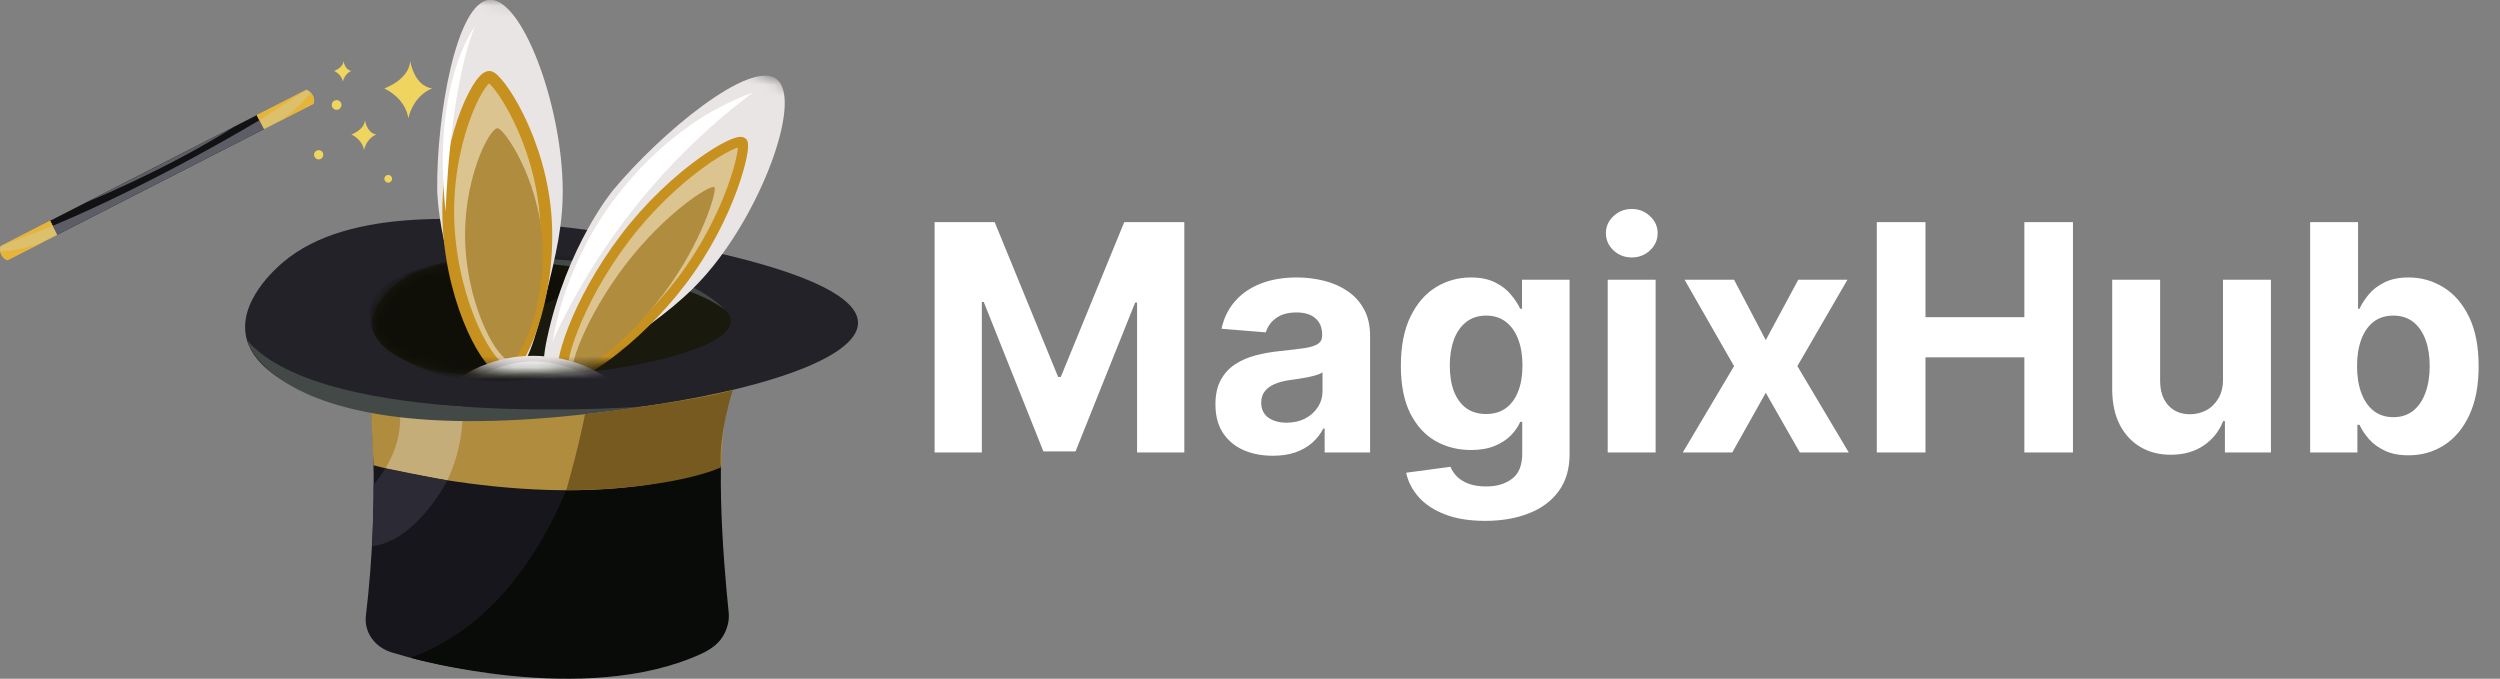 <?xml version="1.0" encoding="UTF-8"?>
<svg xmlns="http://www.w3.org/2000/svg" width="221" height="60" viewBox="0 0 221 60" fill="none">
  <rect x="0" y="0" width="221" height="60" fill="#808080" stroke="none"/>
  <path d="M60.671 27.083C62.774 26.965 64.467 28.615 64.213 30.518C63.864 33.14 63.608 35.953 63.497 38.938C63.285 44.678 63.655 49.875 64.283 54.395C64.486 55.853 63.529 57.232 61.996 57.694C58.476 58.754 53.545 59.786 47.623 59.696C42.329 59.616 37.895 58.665 34.623 57.673C33.123 57.219 32.176 55.876 32.344 54.445C32.937 49.42 33.22 43.775 32.903 37.625C32.8 35.63 32.641 33.702 32.436 31.846C32.246 30.12 33.673 28.599 35.574 28.492C43.94 28.023 52.306 27.553 60.671 27.083Z" fill="#17161C"></path>
  <path d="M52.53 35.26C52.53 35.26 49.463 53.431 36.277 58.14C36.277 58.14 51.661 62.547 62.001 57.794C63.634 57.043 64.566 55.625 64.415 54.151C63.937 49.518 63.033 38.612 64.605 34.522C66.626 29.267 52.53 35.26 52.53 35.26Z" fill="#080B08"></path>
  <path d="M32.736 35.047L33.022 41.133C33.022 41.133 51.233 46.097 63.785 41.133C63.785 41.133 63.733 36.964 64.78 34.467C65.827 31.97 32.736 35.047 32.736 35.047Z" fill="#B08C3E"></path>
  <path d="M75.849 28.536C75.855 35 38.842 40.113 26.962 34.641C25.66 34.042 22.572 32.62 21.829 30.062C20.86 26.729 24.502 23.624 25.006 23.194C30.919 18.152 42.073 19.279 48.717 19.951C56.754 20.763 75.845 23.894 75.849 28.536Z" fill="#232228"></path>
  <path d="M35.273 35.595L40.895 35.977C40.924 36.857 40.876 37.907 40.65 39.077C40.393 40.411 39.974 41.55 39.555 42.459L34.075 41.395C34.462 40.764 34.893 39.901 35.15 38.839C35.471 37.515 35.402 36.382 35.273 35.595Z" fill="#C5AD7A"></path>
  <path d="M64.605 28.377C64.608 32.159 42.957 35.149 36.008 31.949C35.246 31.598 33.44 30.766 33.005 29.27C32.438 27.321 34.568 25.504 34.864 25.252C38.323 22.303 44.847 22.962 48.733 23.355C53.435 23.83 64.602 25.662 64.605 28.377Z" fill="#19190D"></path>
  <path d="M56.775 35.941C56.775 35.941 28.673 38.076 21.829 30.062C21.829 30.062 24.502 40.865 56.775 35.941Z" fill="#434947"></path>
  <mask id="mask0_106_57" style="mask-type:luminance" maskUnits="userSpaceOnUse" x="32" y="23" width="33" height="11">
    <path d="M64.605 28.377C64.608 32.159 42.957 35.149 36.008 31.949C35.246 31.598 33.44 30.766 33.005 29.27C32.438 27.321 34.568 25.504 34.864 25.252C38.323 22.303 44.847 22.962 48.733 23.355C53.435 23.83 64.602 25.662 64.605 28.377Z" fill="white"></path>
  </mask>
  <g mask="url(#mask0_106_57)">
    <path d="M55.561 23.957C48.475 26.067 44.226 28.822 44.726 30.798C44.831 31.212 45.323 32.301 48.77 33.184C46.384 33.722 44.38 33.747 43.094 33.688C41.574 33.617 38.728 33.457 36.006 31.97C34.953 31.396 33.336 30.513 32.828 28.918C32.799 28.826 32.474 27.751 32.884 26.718C34.346 23.032 44.117 22.466 44.805 22.431C47.016 22.32 50.917 22.386 55.561 23.957Z" fill="#0F0F08"></path>
  </g>
  <path d="M43.339 23.003C43.339 23.046 44.769 22.993 47.25 23.194C48.571 23.301 49.557 23.429 50.672 23.576C52.306 23.79 53.718 23.975 55.561 24.339C56.986 24.62 58.897 25.053 60.694 25.674C61.347 25.9 62.08 26.184 62.894 26.628C63.424 26.917 63.835 27.191 64.116 27.392C63.112 26.44 62.114 25.841 61.427 25.484C59.855 24.666 58.402 24.331 56.783 23.957C55.47 23.655 54.361 23.483 53.606 23.385C52.751 23.258 51.581 23.108 50.184 23.004C46.454 22.725 43.338 22.94 43.339 23.003Z" fill="#434947"></path>
  <path d="M64.78 34.467C64.78 34.467 63.483 38.458 63.727 41.319C63.727 41.319 59.706 43.258 50.056 43.338C50.056 43.338 51.057 39.922 51.72 36.614C51.72 36.614 61.916 35.404 64.78 34.467Z" fill="#765A20"></path>
  <path d="M39.554 42.459C39.554 42.459 36.841 47.806 32.91 48.283L33.027 43.942L33.034 42.845C33.034 42.845 33.792 41.887 34.075 41.395C34.075 41.395 38.086 42.243 39.554 42.459Z" fill="#2B2A35"></path>
  <path d="M22.706 10.173L4.428 19.518L5.061 20.755L23.339 11.41L22.706 10.173Z" fill="#121214"></path>
  <path d="M22.934 10.622C22.934 10.622 13.842 16.121 4.655 19.965L5.06 20.756L23.338 11.412L22.934 10.622Z" fill="#5D5D66"></path>
  <path d="M5.06 20.756L0.662 23.004C0.566 22.966 0.34 22.862 0.175 22.617C-0.078 22.243 0.012 21.837 0.029 21.767C1.495 21.018 2.961 20.268 4.427 19.519L5.06 20.756Z" fill="#DCC06C"></path>
  <path d="M4.655 19.965L0.029 21.767L4.427 19.519L4.655 19.965Z" fill="#E5B439"></path>
  <path d="M5.06 20.756C4.383 21.151 3.434 21.607 2.24 21.909C1.406 22.119 0.653 22.202 0.034 22.227C0.052 22.333 0.126 22.68 0.431 22.891C0.511 22.946 0.591 22.981 0.662 23.004C2.128 22.255 3.594 21.505 5.06 20.756Z" fill="#E5B439"></path>
  <path d="M23.332 11.416L27.73 9.168C27.755 9.068 27.802 8.824 27.701 8.547C27.546 8.123 27.164 7.959 27.097 7.931C25.631 8.68 24.165 9.43 22.699 10.179L23.332 11.416Z" fill="#DCC06C"></path>
  <path d="M22.927 10.625L27.097 7.931L22.699 10.179L22.927 10.625Z" fill="#E5B439"></path>
  <path d="M23.332 11.416C24.048 11.099 24.974 10.597 25.917 9.805C26.576 9.252 27.084 8.691 27.468 8.204C27.543 8.28 27.781 8.543 27.773 8.914C27.771 9.012 27.753 9.097 27.73 9.168C26.264 9.917 24.798 10.666 23.332 11.416Z" fill="#E5B439"></path>
  <path d="M7.634 17.88C7.634 17.88 14.673 15.033 20.736 11.182L7.634 17.88Z" fill="#5D5D66"></path>
  <path d="M33.976 7.814C33.976 7.814 36.139 7.068 36.266 5.396C36.266 5.396 36.584 7.587 38.206 7.818C38.206 7.818 36.624 8.303 36.091 10.466C36.091 10.466 36.011 8.852 33.976 7.814Z" fill="#EFD460"></path>
  <path d="M29.541 6.269C29.541 6.269 30.321 6 30.367 5.396C30.367 5.396 30.482 6.187 31.067 6.27C31.067 6.27 30.496 6.445 30.304 7.226C30.304 7.226 30.275 6.644 29.541 6.269Z" fill="#EFD460"></path>
  <path d="M31.067 11.888C31.067 11.888 32.196 11.499 32.263 10.625C32.263 10.625 32.429 11.77 33.276 11.89C33.276 11.89 32.45 12.144 32.171 13.273C32.171 13.273 32.13 12.43 31.067 11.888Z" fill="#EFD460"></path>
  <path d="M28.58 13.682C28.58 13.907 28.397 14.09 28.172 14.09C27.946 14.09 27.763 13.907 27.763 13.682C27.763 13.456 27.946 13.273 28.172 13.273C28.397 13.273 28.58 13.456 28.58 13.682Z" fill="#EFD460"></path>
  <path d="M34.661 15.808C34.661 15.997 34.508 16.15 34.319 16.15C34.13 16.15 33.977 15.997 33.977 15.808C33.977 15.619 34.13 15.466 34.319 15.466C34.507 15.466 34.661 15.619 34.661 15.808Z" fill="#EFD460"></path>
  <path d="M30.187 9.278C30.187 9.516 29.995 9.708 29.757 9.708C29.52 9.708 29.327 9.516 29.327 9.278C29.327 9.04 29.519 8.848 29.757 8.848C29.995 8.848 30.187 9.04 30.187 9.278Z" fill="#EFD460"></path>
  <mask id="mask1_106_57" style="mask-type:luminance" maskUnits="userSpaceOnUse" x="33" y="0" width="40" height="33">
    <path d="M35.668 29.387C35.668 29.387 39.242 33.266 47.942 32.79C58.277 32.224 59.382 29.692 60.119 28.947C60.856 28.202 74.855 11.221 72.092 8.987C69.329 6.752 40.041 -5.611 33.962 3.028L35.668 29.387Z" fill="white"></path>
  </mask>
  <g mask="url(#mask1_106_57)">
    <path d="M49.735 16.223C49.832 19.731 49.184 22.358 48.16 26.507C47.387 29.639 46.535 32.977 45.111 33.079C44.184 33.145 43.362 31.816 42.719 30.627C38.72 23.237 38.65 16.839 38.65 16.839C38.576 10.194 40.362 0.16 43.274 -0.017C46.082 -0.188 49.531 8.829 49.735 16.223Z" fill="#EAE5E5"></path>
    <path d="M48.259 19.521C48.657 26.682 45.834 32.662 44.678 32.726C43.337 32.8 40.056 27.16 39.659 19.998C39.261 12.837 42.268 6.847 43.239 6.793C43.933 6.754 47.862 12.36 48.259 19.521Z" fill="#DCC491" stroke="#C7911F" stroke-width="1.042" stroke-miterlimit="10"></path>
    <path d="M47.949 21.41C48.264 27.079 46.029 31.813 45.114 31.864C44.053 31.923 41.455 27.457 41.14 21.787C40.826 16.118 43.206 11.376 43.975 11.333C44.524 11.303 47.634 15.74 47.949 21.41Z" fill="#B08C3E"></path>
    <path d="M39.394 18.714C39.394 18.714 39.675 8.121 41.963 2.369C41.963 2.369 38.142 7.313 39.394 18.714Z" fill="white"></path>
    <path d="M63.031 23.534C60.83 26.268 58.634 27.848 55.165 30.344C52.547 32.227 49.733 34.217 48.583 33.371C47.835 32.821 48.071 31.276 48.352 29.954C50.097 21.735 54.191 16.817 54.191 16.817C58.442 11.71 66.306 5.227 68.638 6.98C70.886 8.67 67.669 17.772 63.031 23.534Z" fill="#EAE5E5"></path>
    <path d="M60.272 24.824C55.932 30.535 50.582 33.772 49.909 33.26C49.128 32.666 50.922 26.727 55.261 21.016C59.601 15.306 65.058 12.15 65.624 12.58C66.028 12.887 64.611 19.114 60.272 24.824Z" fill="#DCC491" stroke="#C7911F" stroke-width="0.891" stroke-miterlimit="10"></path>
    <path d="M58.624 26.02C55.188 30.541 51.169 33.269 50.716 32.924C50.19 32.524 51.813 27.976 55.248 23.456C58.684 18.934 62.776 16.262 63.157 16.552C63.429 16.759 62.059 21.5 58.624 26.02Z" fill="#B08C3E"></path>
    <path d="M47.131 34.672C53.294 34.672 58.366 39.339 59.008 45.332C59.053 44.909 59.078 44.48 59.078 44.044C59.078 37.446 53.729 32.097 47.131 32.097C40.533 32.097 35.184 37.446 35.184 44.044C35.184 44.48 35.208 44.909 35.254 45.332C35.896 39.339 40.968 34.672 47.131 34.672Z" fill="#D8D4D4"></path>
    <path d="M47.131 34.028C53.294 34.028 58.366 38.696 59.008 44.688C59.053 44.265 59.078 43.836 59.078 43.401C59.078 36.803 53.729 31.454 47.131 31.454C40.533 31.454 35.184 36.803 35.184 43.401C35.184 43.836 35.208 44.265 35.254 44.688C35.896 38.696 40.968 34.028 47.131 34.028Z" fill="#EAE5E5"></path>
    <path d="M40.333 34.672C40.333 34.672 46.769 30.81 54.01 34.672C54.01 34.672 47.734 28.558 40.333 34.672Z" fill="white"></path>
    <path d="M48.84 30.16C50.727 26.07 53.746 20.755 58.558 15.458C61.322 12.416 64.099 10.018 66.581 8.152C65.603 8.523 64.244 9.103 62.719 9.983C61.677 10.584 56.64 13.585 52.796 19.835C50.398 23.732 49.338 27.475 48.84 30.16Z" fill="white"></path>
  </g>
  <path d="M82.619 19.636H87.929L93.537 33.318H93.775L99.383 19.636H104.693V40H100.517V26.746H100.348L95.078 39.901H92.234L86.964 26.696H86.795V40H82.619V19.636ZM112.516 40.288C111.541 40.288 110.673 40.119 109.911 39.781C109.148 39.437 108.545 38.929 108.101 38.26C107.663 37.584 107.445 36.742 107.445 35.734C107.445 34.886 107.6 34.173 107.912 33.597C108.223 33.02 108.648 32.556 109.185 32.205C109.722 31.853 110.331 31.588 111.014 31.409C111.704 31.23 112.426 31.104 113.182 31.031C114.07 30.938 114.786 30.852 115.33 30.773C115.873 30.686 116.268 30.561 116.513 30.395C116.758 30.229 116.881 29.984 116.881 29.659V29.599C116.881 28.97 116.682 28.483 116.284 28.138C115.893 27.793 115.336 27.621 114.614 27.621C113.851 27.621 113.245 27.79 112.794 28.128C112.343 28.459 112.045 28.877 111.899 29.381L107.982 29.062C108.18 28.134 108.572 27.332 109.155 26.656C109.738 25.974 110.491 25.45 111.412 25.085C112.34 24.714 113.414 24.528 114.634 24.528C115.482 24.528 116.294 24.628 117.07 24.827C117.852 25.026 118.545 25.334 119.148 25.751C119.758 26.169 120.238 26.706 120.59 27.362C120.941 28.012 121.116 28.791 121.116 29.699V40H117.099V37.882H116.98C116.735 38.359 116.407 38.78 115.996 39.145C115.585 39.503 115.091 39.785 114.514 39.99C113.938 40.189 113.271 40.288 112.516 40.288ZM113.729 37.365C114.352 37.365 114.902 37.242 115.379 36.997C115.857 36.745 116.231 36.407 116.503 35.983C116.775 35.559 116.911 35.078 116.911 34.541V32.92C116.778 33.007 116.596 33.086 116.364 33.159C116.138 33.225 115.883 33.288 115.598 33.348C115.313 33.401 115.028 33.451 114.743 33.497C114.458 33.537 114.199 33.573 113.967 33.606C113.47 33.679 113.036 33.795 112.665 33.955C112.294 34.114 112.005 34.329 111.8 34.601C111.594 34.866 111.491 35.197 111.491 35.595C111.491 36.172 111.7 36.613 112.118 36.918C112.542 37.216 113.079 37.365 113.729 37.365ZM131.283 46.045C129.911 46.045 128.735 45.856 127.754 45.479C126.779 45.108 126.004 44.6 125.427 43.957C124.85 43.314 124.476 42.592 124.303 41.79L128.221 41.263C128.34 41.568 128.529 41.853 128.788 42.118C129.046 42.383 129.388 42.595 129.812 42.754C130.243 42.92 130.766 43.003 131.383 43.003C132.304 43.003 133.063 42.778 133.66 42.327C134.263 41.883 134.565 41.137 134.565 40.09V37.295H134.386C134.2 37.72 133.922 38.121 133.55 38.499C133.179 38.876 132.702 39.185 132.119 39.423C131.535 39.662 130.839 39.781 130.031 39.781C128.884 39.781 127.84 39.516 126.898 38.986C125.964 38.449 125.218 37.63 124.661 36.53C124.111 35.423 123.836 34.024 123.836 32.334C123.836 30.604 124.118 29.159 124.681 27.999C125.245 26.838 125.994 25.97 126.928 25.393C127.87 24.817 128.9 24.528 130.021 24.528C130.876 24.528 131.592 24.674 132.168 24.966C132.745 25.251 133.209 25.609 133.56 26.04C133.918 26.464 134.193 26.882 134.386 27.293H134.545V24.727H138.751V40.149C138.751 41.448 138.433 42.535 137.796 43.41C137.16 44.285 136.278 44.942 135.151 45.379C134.031 45.823 132.742 46.045 131.283 46.045ZM131.373 36.599C132.056 36.599 132.632 36.43 133.103 36.092C133.58 35.748 133.945 35.257 134.197 34.621C134.455 33.978 134.585 33.209 134.585 32.314C134.585 31.419 134.459 30.643 134.207 29.987C133.955 29.324 133.59 28.811 133.113 28.446C132.636 28.081 132.056 27.899 131.373 27.899C130.677 27.899 130.09 28.088 129.613 28.466C129.136 28.837 128.774 29.354 128.529 30.017C128.284 30.68 128.161 31.445 128.161 32.314C128.161 33.196 128.284 33.958 128.529 34.601C128.781 35.237 129.142 35.731 129.613 36.082C130.09 36.427 130.677 36.599 131.373 36.599ZM142.121 40V24.727H146.357V40H142.121ZM144.249 22.759C143.62 22.759 143.079 22.55 142.629 22.132C142.184 21.708 141.962 21.201 141.962 20.611C141.962 20.027 142.184 19.527 142.629 19.109C143.079 18.685 143.62 18.473 144.249 18.473C144.879 18.473 145.416 18.685 145.86 19.109C146.311 19.527 146.536 20.027 146.536 20.611C146.536 21.201 146.311 21.708 145.86 22.132C145.416 22.55 144.879 22.759 144.249 22.759ZM153.29 24.727L156.094 30.067L158.968 24.727H163.313L158.888 32.364L163.432 40H159.107L156.094 34.72L153.131 40H148.756L153.29 32.364L148.915 24.727H153.29ZM165.908 40V19.636H170.213V28.038H178.953V19.636H183.249V40H178.953V31.588H170.213V40H165.908ZM196.513 33.497V24.727H200.749V40H196.682V37.226H196.523C196.178 38.121 195.605 38.84 194.803 39.383C194.007 39.927 193.036 40.199 191.89 40.199C190.869 40.199 189.971 39.967 189.195 39.503C188.419 39.039 187.813 38.379 187.375 37.524C186.944 36.669 186.726 35.645 186.719 34.452V24.727H190.955V33.696C190.962 34.597 191.203 35.31 191.681 35.834C192.158 36.358 192.798 36.619 193.6 36.619C194.11 36.619 194.587 36.503 195.032 36.271C195.476 36.033 195.834 35.681 196.105 35.217C196.384 34.753 196.52 34.18 196.513 33.497ZM204.217 40V19.636H208.452V27.293H208.582C208.767 26.882 209.036 26.464 209.387 26.04C209.745 25.609 210.209 25.251 210.779 24.966C211.356 24.674 212.072 24.528 212.927 24.528C214.04 24.528 215.068 24.82 216.009 25.403C216.951 25.98 217.703 26.852 218.266 28.018C218.83 29.178 219.112 30.634 219.112 32.383C219.112 34.087 218.836 35.526 218.286 36.699C217.743 37.865 217 38.751 216.059 39.354C215.124 39.95 214.077 40.249 212.917 40.249C212.095 40.249 211.396 40.113 210.819 39.841C210.249 39.569 209.782 39.228 209.417 38.817C209.052 38.399 208.774 37.978 208.582 37.554H208.393V40H204.217ZM208.363 32.364C208.363 33.272 208.489 34.064 208.741 34.74C208.993 35.416 209.357 35.943 209.835 36.321C210.312 36.692 210.892 36.878 211.575 36.878C212.264 36.878 212.847 36.689 213.325 36.311C213.802 35.927 214.163 35.396 214.408 34.72C214.66 34.037 214.786 33.252 214.786 32.364C214.786 31.482 214.664 30.706 214.418 30.037C214.173 29.367 213.812 28.844 213.335 28.466C212.857 28.088 212.271 27.899 211.575 27.899C210.885 27.899 210.302 28.081 209.825 28.446C209.354 28.811 208.993 29.328 208.741 29.997C208.489 30.667 208.363 31.456 208.363 32.364Z" fill="white"></path>
</svg>
